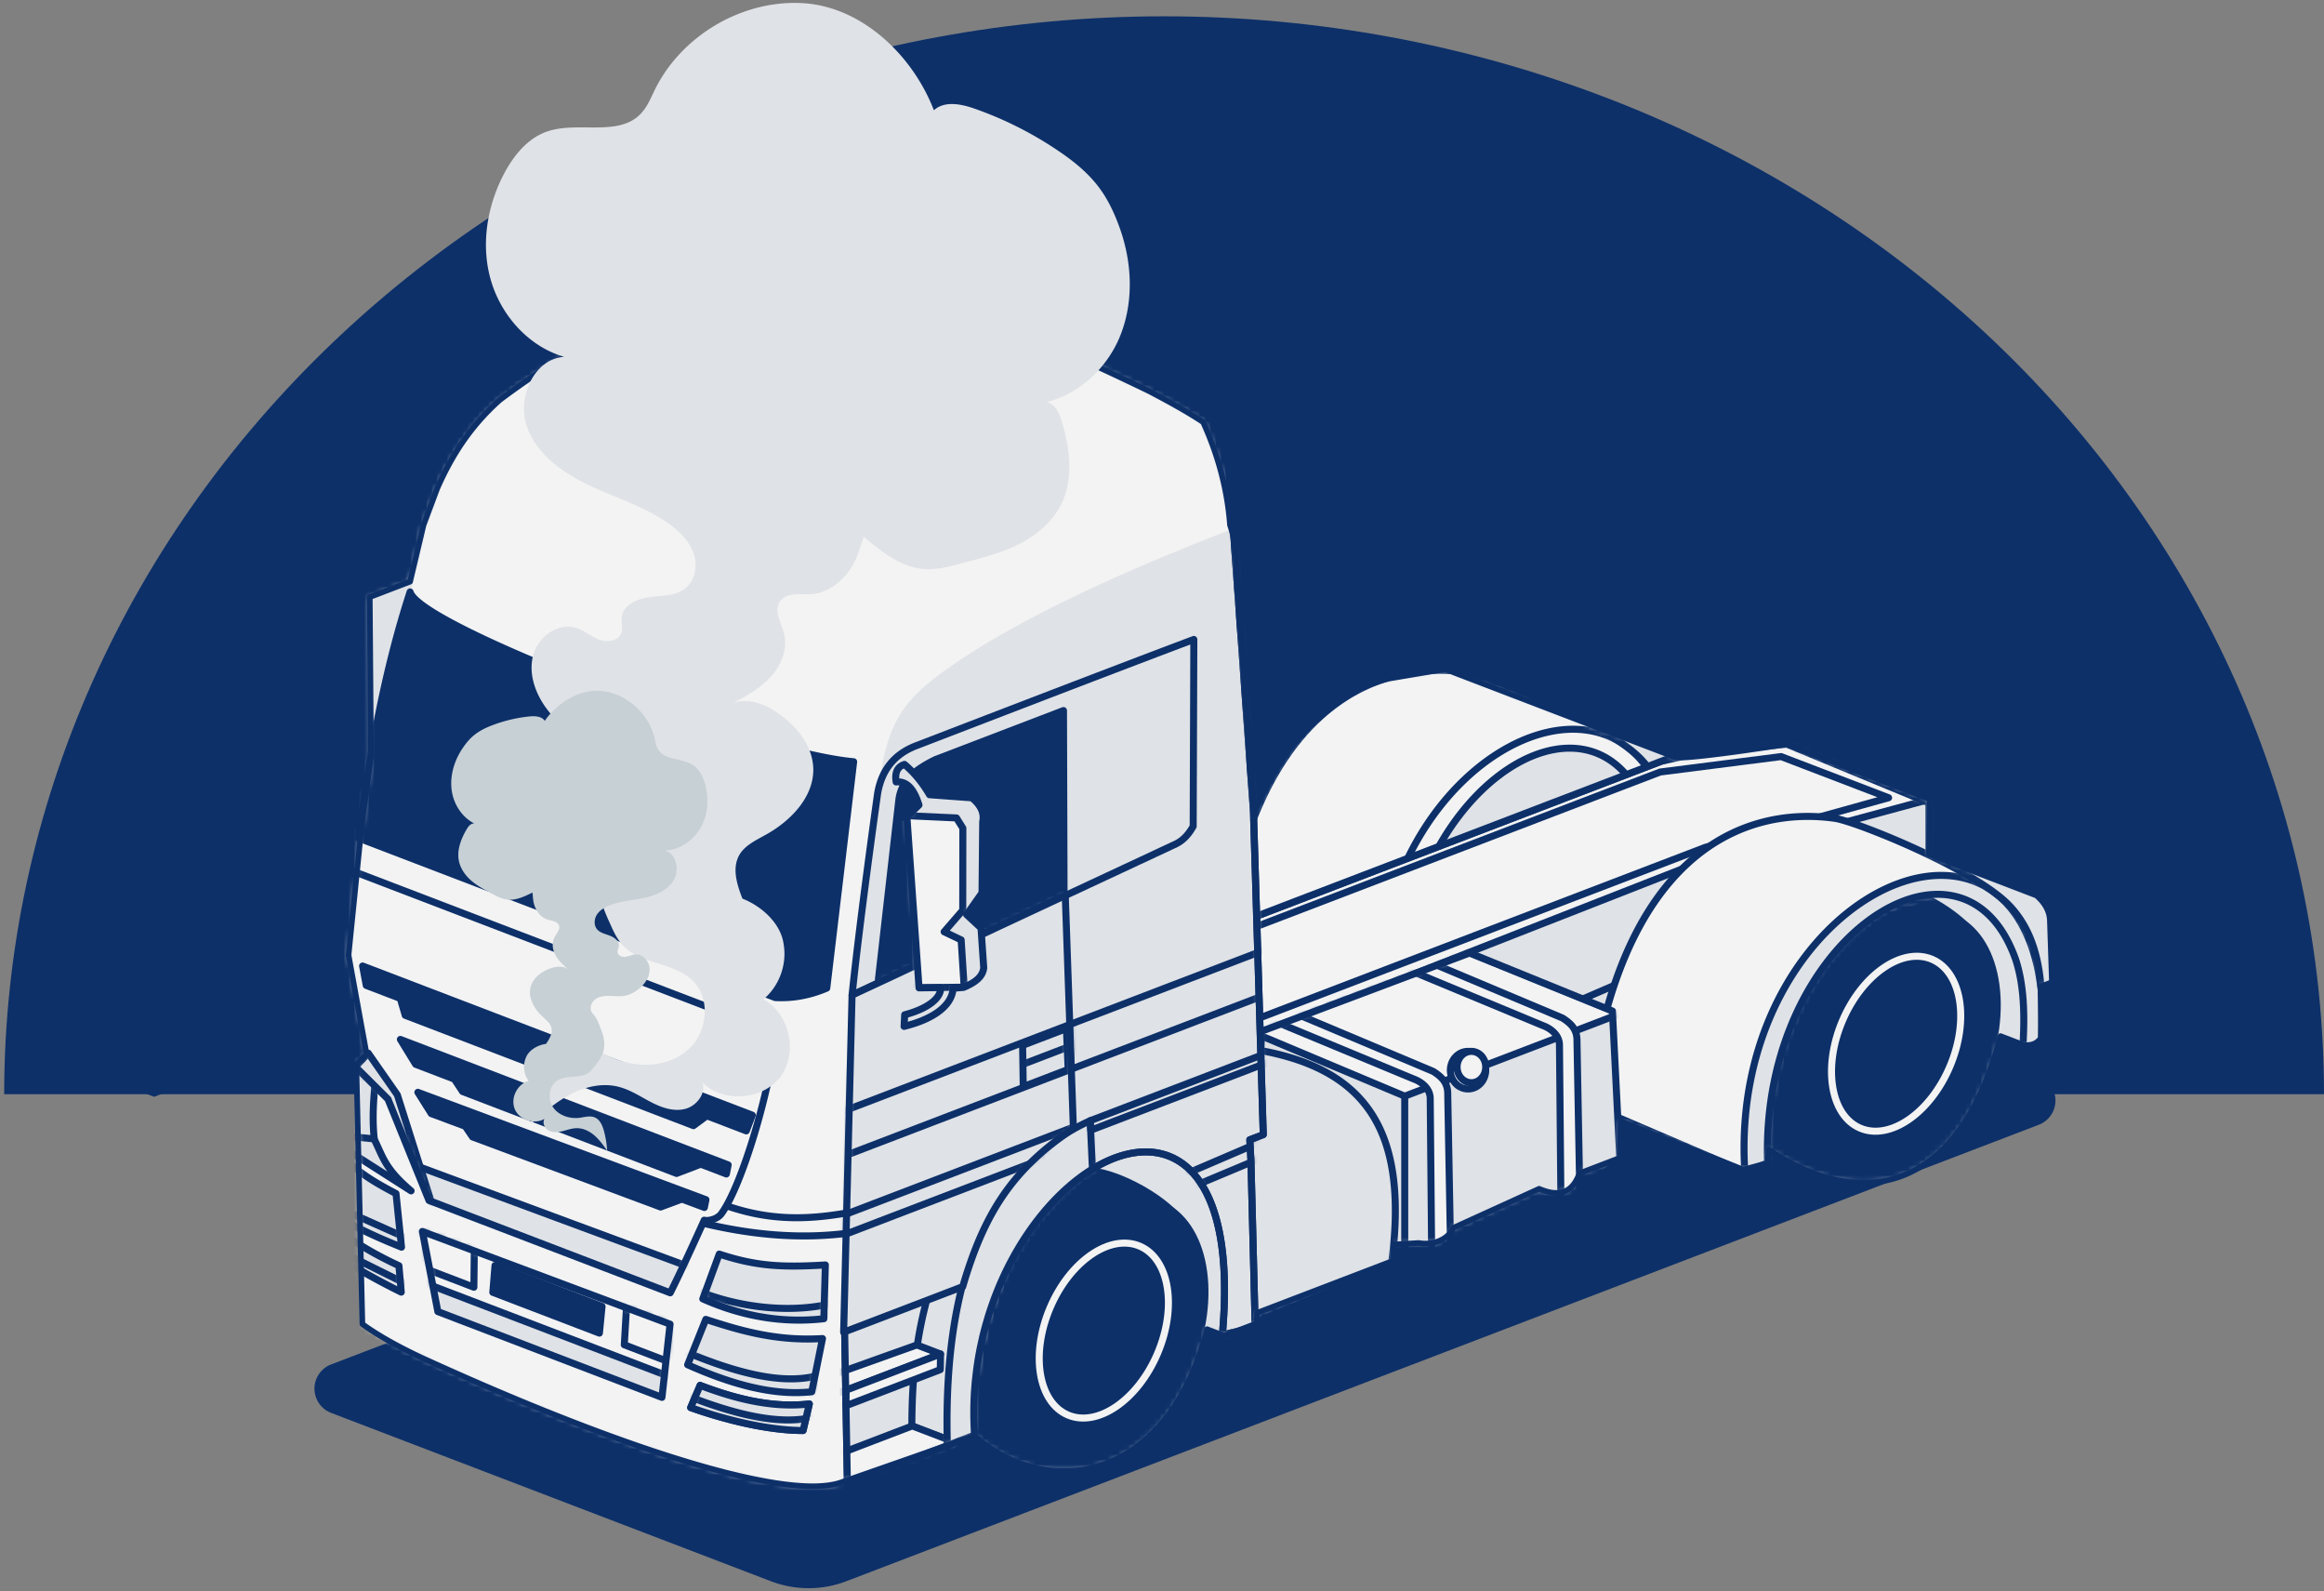 <svg xmlns="http://www.w3.org/2000/svg" xmlns:xlink="http://www.w3.org/1999/xlink" fill="none" viewBox="0 0 450 308"><rect x="0" y="0" width="450" height="308" fill="#808080" stroke="none"/><defs><path id="reuse-0" fill="#fff" fill-rule="evenodd" d="M97.627 49.848c49.584-13.312 94.554-6.61 137.937 6.972l7.147 100.34 1.897 62.476-2.602.996.217 4.067.825 32.186-6.364 1.549c5.87-64.271-51.456-30.984-47.967 19.491-40.512 36.35-87.262 16.193-135.335-15.936L37.767 66.779l59.86-16.93Z" clip-rule="evenodd"/><path id="reuse-1" fill="#fff" fill-rule="evenodd" d="m177.525 260.349 4.593 1.757-19.522 7.471-2.375-3.046 17.304-6.182Z" clip-rule="evenodd"/><path id="reuse-2" fill="#002766" d="M177.354 259.69a.682.682 0 0 1 .414.024l4.593 1.757a.68.68 0 0 1 0 1.27l-19.523 7.471a.68.68 0 0 1-.779-.217l-2.374-3.046a.68.68 0 0 1 .307-1.059l17.305-6.182.057-.018Zm-16.019 7.165 1.487 1.907 17.393-6.656-2.698-1.033-16.182 5.782Z"/><path id="reuse-3" fill="#fff" fill-rule="evenodd" d="m176.64 276.026 10.39 3.976-23.779 9.1-3.07-6.778 16.459-6.298Z" clip-rule="evenodd"/><path id="reuse-4" fill="#fff" fill-rule="evenodd" d="m182.118 262.106-.048 3.022-18.341 7.018.14-3.056 18.249-6.984Z" clip-rule="evenodd"/><path id="reuse-5" fill="#002766" d="M210.896 216.294a.682.682 0 0 1 .882.618l.494 10.741a.68.68 0 0 1-.296.594c-7.87 5.353-12.721 11.69-15.637 19.544-2.926 7.879-3.917 17.316-3.999 28.889a.679.679 0 0 1-.437.63l-8.221 3.146a.682.682 0 0 1-.923-.615c-.947-33.107 8.207-54.542 28.059-63.517l.078-.03Zm-.431 1.694c-18.289 8.788-27.095 29.027-26.37 60.853l6.889-2.636c.106-11.414 1.111-20.892 4.079-28.887 2.979-8.022 7.922-14.516 15.833-19.979l-.431-9.351ZM243.352 220.621a.681.681 0 0 1 .856.282l1.479 2.533a.68.68 0 0 1-.324.97l-15.824 6.631a.68.68 0 0 1-.862-.305l-1.316-2.443a.683.683 0 0 1 .33-.948l15.661-6.72Zm-14.441 7.677.671 1.246 14.539-6.093-.785-1.343-14.425 6.19Z"/><path id="reuse-6" fill="#002766" d="M246.235 202.769a.68.68 0 0 1 .831.293l.895 1.536a.68.68 0 0 1-.344.978l-36.162 13.838a.68.68 0 0 1-.922-.593l-.114-1.836a.682.682 0 0 1 .436-.677l35.38-13.539Zm-34.427 14.63.025.414 34.55-13.222-.202-.346-34.373 13.154ZM246.293 182.619a.68.68 0 0 1 .767.302l4.295 7.098a.68.68 0 0 1-.339.988l-43.38 16.6a.682.682 0 0 1-.923-.608l-.347-8.609a.68.68 0 0 1 .437-.662l39.432-15.09.058-.019Zm-38.548 16.204.289 7.175 41.735-15.971-3.579-5.916-38.445 14.712Z"/><path id="reuse-7" fill="#002766" d="M97.45 49.19c48.977-13.148 93.454-6.828 136.279 6.348l2.038.632.096.04a.68.68 0 0 1 .379.561l7.147 100.34.002.028 1.897 62.476a.68.68 0 0 1-.436.656l-2.14.819.19 3.572v.019l.826 32.187a.68.68 0 0 1-.519.678l-6.364 1.548a.68.68 0 0 1-.838-.722c1.463-16.02-1.04-25.746-5.344-30.657-2.135-2.437-4.727-3.707-7.564-3.991-2.851-.284-5.993.425-9.201 2.033-12.879 6.456-26.231 27.113-24.502 52.121a.678.678 0 0 1-.224.553c-20.431 18.332-42.471 22.421-65.419 17.872-22.9-4.539-46.699-17.675-70.748-33.748a.683.683 0 0 1-.3-.512L37.089 66.833a.68.68 0 0 1 .493-.708l59.86-16.931.009-.003Zm137.468 8.141c-43.175-13.466-87.868-20.047-137.115-6.826L38.488 67.28l15.545 194.324c23.929 15.972 47.447 28.897 69.983 33.364 22.481 4.456 43.989.499 64-17.332-1.619-25.318 11.887-46.386 25.272-53.095 3.373-1.691 6.775-2.487 9.945-2.171 3.185.318 6.094 1.756 8.453 4.448 4.592 5.241 7.047 15.159 5.756 30.73l4.911-1.195-.811-31.638v-.001l-.216-4.047a.68.68 0 0 1 .436-.671l2.151-.823-1.883-61.985-7.113-99.858Z"/><path id="reuse-8" fill="#fff" fill-rule="evenodd" d="M150.319 200.009c-1.237 11.233-6.63 29.422-10.624 34.917-.881 1.212-2.787 1.468-3.335 1.276 0 0-4.386 9.743-6.581 14.056l-46.71-17.875-7.94-19.613-11.009-10.96-4.836-36.638 91.035 34.837Z" clip-rule="evenodd"/><path id="reuse-9" fill="#002766" d="M134.97 267.855a.68.68 0 0 1 .837-.309c5.859 2.22 13.284 4.43 20.822 3.55a.682.682 0 0 1 .741.831l-1.204 5.14a.68.68 0 0 1-.662.525c-6.906-.004-15.333-2.11-21.99-4.475a.677.677 0 0 1-.399-.907l1.825-4.294.03-.061Zm-.319 4.219c6.295 2.179 13.962 4.047 20.315 4.152l.862-3.683c-7.269.613-14.316-1.426-19.89-3.497l-1.287 3.028Z"/></defs><g opacity=".9"><path fill="#002766" d="M450 211.816c0-27.401-5.809-54.534-17.096-79.85-11.287-25.315-27.831-48.318-48.686-67.693-20.856-19.376-45.615-34.746-72.864-45.232-27.249-10.486-56.455-15.883-85.949-15.883s-58.7 5.397-85.949 15.883c-27.249 10.486-52.008 25.856-72.864 45.232-20.855 19.375-37.399 42.378-48.686 67.693C6.62 157.282.81 184.415.81 211.816H450Z"/><path fill="#002766" fill-rule="evenodd" d="m217.236 124.671-83.283 31.871 20.821 7.968 83.282-31.871-20.82-7.968ZM92.312 172.477 9.029 204.348l20.82 7.968 83.283-31.871-20.82-7.968ZM64.197 264.323a4.806 4.806 0 0 0 0 8.976l85.139 32.582a20.249 20.249 0 0 0 14.473 0l230.885-88.356a4.806 4.806 0 0 0 0-8.976l-90.659-34.693a4.808 4.808 0 0 0-3.435 0L64.197 264.323Z" clip-rule="evenodd"/><path fill="#002766" fill-rule="evenodd" d="m64.12 264.12 236.403-90.467a5.015 5.015 0 0 1 3.59 0l90.659 34.693a5.023 5.023 0 0 1 0 9.382l-230.885 88.356a20.456 20.456 0 0 1-14.628 0l-85.14-32.581a5.024 5.024 0 0 1 0-9.383Zm.155.407a4.586 4.586 0 0 0 0 8.569l85.139 32.582a20.03 20.03 0 0 0 14.318 0l230.884-88.356a4.587 4.587 0 0 0 0-8.57l-90.659-34.693a4.587 4.587 0 0 0-3.279 0L64.275 264.527Z" clip-rule="evenodd"/><path fill="#E9ECF1" fill-rule="evenodd" d="m188.717 277.925-25.572 8.93c-10.955 4.141-45.225-7.473-81.134-23.87-4.582-2.125-8.615-4.335-11.839-6.667l-1.174-50.103 2.003-2.079-3.511-19.255 2.517-24.867 1.833-13.596-.24-30.836 7.809-2.988 2.602-10.956 2.603-6.972c2.67-6.097 6.238-11.97 12.18-17.25a154.753 154.753 0 0 1 21.653-13.624l31.232-11.952c3.439-.933 6.91-.904 10.41 0 20.954 4.995 41.733 13.881 62.462 23.903 3.846 2.014 7.456 4.015 10.41 5.976 2.838 6.246 4.679 12.848 5.205 19.919 1.646 4.725.847 9.377 1.62 14.563l2.889 41.478c2.812-5.927 5.861-12.102 10.745-16.803 4.861-4.709 9.724-8.109 15.548-9.523l10.84-1.828 44.244 16.932c.507 1.005 21.852-2.387 21.852-2.387l27.731 10.612-.134 10.698 20.821 7.968c1.742 1.526 2.581 3.19 2.602 4.98l.391 11.802-2.194.839.086 9.927c-.927 1.351-2.15 1.536-3.488 1.335l-4.353-1.666c-8.116 30.778-27.212 33.86-44.902 21.94l-.194 2.633-4.721 1.27-23.72-9.368-.187 7.102-7.808 2.988c-1.532 4.173-4.377 4.449-7.808 2.988l-16.644 7.574c-.949 2.216-3.877 3.427-6.652 2.921l-4.905.297.019 3.107-26.436 10.117-.182 2.076-6.178 2.364-3.331-1.276c-7.669 29.959-31.05 33.029-45 20.627Z" clip-rule="evenodd"/><mask id="a" width="331" height="237" x="67" y="51" maskUnits="userSpaceOnUse" style="mask-type:luminance"><path fill="#fff" d="m188.717 277.925-25.572 8.93c-10.955 4.141-45.225-7.473-81.134-23.87-4.582-2.125-8.615-4.335-11.839-6.667l-1.174-50.103 2.003-2.079-3.511-19.255 2.517-24.867 1.833-13.596-.24-30.836 7.809-2.988 2.602-10.956 2.603-6.972c2.67-6.097 6.238-11.97 12.18-17.25a154.753 154.753 0 0 1 21.653-13.624l31.232-11.952c3.439-.933 6.91-.904 10.41 0 20.954 4.995 41.733 13.881 62.462 23.903 3.846 2.014 7.456 4.015 10.41 5.976 2.838 6.246 4.679 12.848 5.205 19.919 1.646 4.725.847 9.377 1.62 14.563l2.889 41.478c2.812-5.927 5.861-12.102 10.745-16.803 4.861-4.709 9.724-8.109 15.548-9.523l10.84-1.828 44.244 16.932c.507 1.005 21.852-2.387 21.852-2.387l27.731 10.612-.134 10.698 20.821 7.968c1.742 1.526 2.581 3.19 2.602 4.98l.391 11.802-2.194.839.086 9.927c-.927 1.351-2.15 1.536-3.488 1.335l-4.353-1.666c-8.116 30.778-27.212 33.86-44.902 21.94l-.194 2.633-4.721 1.27-23.72-9.368-.187 7.102-7.808 2.988c-1.532 4.173-4.377 4.449-7.808 2.988l-16.644 7.574c-.949 2.216-3.877 3.427-6.652 2.921l-4.905.297.019 3.107-26.436 10.117-.182 2.076-6.178 2.364-3.331-1.276c-7.669 29.959-31.05 33.029-45 20.627Z"/></mask><g mask="url(#a)"><path fill="#002766" fill-rule="evenodd" d="M336.677 217.816c-4.876-6.18-5.4-17.622-.652-28.785 5.255-12.354 15.958-19.744 24.387-18.958 3.416.005 7.054.479 11.479 2.502 4.087 1.867 7.494 4.253 9.756 6.638 5.94 5.761 6.93 18.086 1.825 30.088-5.446 12.803-15.967 20.865-24.576 19.387-2.736-.148-5.876-.761-9.102-1.86-6.527-2.225-11.558-5.815-13.117-9.012Z" clip-rule="evenodd"/><path fill="#002766" fill-rule="evenodd" d="M378.346 176.963c9.225 3.924 11.844 18.56 5.844 32.664-5.999 14.104-18.359 22.369-27.583 18.445-9.225-3.924-11.843-18.56-5.844-32.664 5.999-14.104 18.359-22.368 27.583-18.445Z" clip-rule="evenodd"/><mask id="b" width="26" height="34" x="354" y="185" maskUnits="userSpaceOnUse" style="mask-type:luminance"><path fill="#fff" d="M374.1 185.7c5.742 2.442 7.288 11.748 3.451 20.768-3.837 9.02-11.613 14.36-17.354 11.918-5.742-2.442-7.288-11.748-3.451-20.768 3.836-9.02 11.613-14.361 17.354-11.918Z"/></mask><g mask="url(#b)"><path fill="#002766" fill-rule="evenodd" d="M366.16 185.871c5.813 2.472 8.063 10.285 5.022 17.435-3.042 7.151-10.231 10.948-16.044 8.475-5.813-2.472-8.064-10.285-5.023-17.435 3.042-7.151 10.231-10.948 16.045-8.475Z" clip-rule="evenodd"/></g><path fill="#fff" d="M364.324 186.8c3.255-2.235 6.884-3.069 10.043-1.726 3.159 1.344 5.074 4.537 5.722 8.432.649 3.905.05 8.618-1.911 13.228-1.962 4.611-4.941 8.311-8.205 10.552-3.255 2.236-6.883 3.07-10.042 1.726-3.159-1.344-5.075-4.536-5.722-8.431-.649-3.905-.05-8.618 1.911-13.229 1.962-4.611 4.941-8.311 8.204-10.552Zm9.51-.474c-2.582-1.098-5.712-.483-8.74 1.596-3.019 2.073-5.846 5.553-7.722 9.963-1.875 4.409-2.422 8.86-1.821 12.473.602 3.623 2.33 6.305 4.912 7.403 2.582 1.098 5.713.483 8.741-1.596 3.019-2.073 5.846-5.554 7.722-9.963 1.875-4.409 2.422-8.86 1.821-12.473-.602-3.623-2.331-6.304-4.913-7.403Z"/><path fill="#fff" fill-rule="evenodd" d="m266.581 198.536-30.276-12.974c5.737-47.514 29.029-58.055 47.704-55.445 3.994.558 27.168 9.855 33.835 16.931 6.002 6.372 6.593 15.312 6.167 25.527-.117 2.842-1.473 2.922-3.565 1.364.34-5.853.21-11.497-1.417-16.477-10.306-29.348-49.63-3.993-48.032 39.384l-4.416 1.69Z" clip-rule="evenodd"/><mask id="c" width="89" height="70" x="236" y="129" maskUnits="userSpaceOnUse" style="mask-type:luminance"><path fill="#fff" d="m266.58 198.536-30.275-12.973c5.737-47.515 29.029-58.056 47.704-55.446 3.994.558 27.167 9.855 33.834 16.931 6.003 6.372 6.594 15.312 6.168 25.527-.117 2.842-1.473 2.922-3.565 1.365.34-5.854.21-11.498-1.417-16.478-10.306-29.348-49.63-3.993-48.032 39.385l-4.417 1.689Z"/></mask><g mask="url(#c)"><path fill="#002766" d="M294.449 142.74c7.703-3.331 15.601-3.125 21.474 1.657 5.853 4.766 9.502 13.925 9.087 28.075a.684.684 0 0 1-.083.307l-11.728 21.404a.678.678 0 0 1-.528.35l-46.022 4.68a.678.678 0 0 1-.748-.633c-1.821-28.324 13.156-49.185 28.548-55.84Zm20.615 2.712c-5.365-4.369-12.685-4.659-20.076-1.463-14.673 6.344-29.269 26.335-27.771 53.799l44.961-4.572 11.476-20.946c.376-13.852-3.225-22.45-8.59-26.818Z"/></g><path fill="#002766" d="M254.842 138.545c9.048-8.41 19.756-10.43 29.262-9.102 1.084.152 3.351.867 6.177 1.923a150.053 150.053 0 0 1 9.927 4.154c3.577 1.646 7.246 3.5 10.444 5.39 3.187 1.884 5.952 3.831 7.686 5.672 6.023 6.392 6.738 15.241 6.389 25.067l-.036.954c-.031.752-.145 1.391-.374 1.888-.238.515-.617.91-1.157 1.069-.511.15-1.046.051-1.541-.145-.501-.197-1.032-.522-1.58-.93a.683.683 0 0 1-.272-.585c.339-5.831.201-11.371-1.385-16.227-2.52-7.164-6.752-10.862-11.57-11.873-4.858-1.019-10.495.653-15.858 4.628-10.72 7.945-20.069 24.904-19.278 46.394a.68.68 0 0 1-.436.66l-4.417 1.69a.684.684 0 0 1-.511-.01l-30.275-12.975a.679.679 0 0 1-.407-.706c2.879-23.849 10.178-38.54 19.212-46.936Zm29.073-7.755c-9.169-1.281-19.446.664-28.147 8.751-8.653 8.042-15.827 22.234-18.725 45.598l29.551 12.664 3.708-1.42c-.648-21.658 8.806-38.868 19.842-47.047 5.556-4.117 11.583-5.992 16.947-4.867 5.316 1.115 9.803 5.138 12.455 12.418l.125.349.005.015c1.631 4.995 1.783 10.607 1.468 16.352.374.257.698.438.975.547.351.139.554.135.658.104.076-.022.189-.082.304-.332.124-.269.223-.707.251-1.375l.036-.954c.346-9.808-.412-18.126-6.02-24.078-1.599-1.698-4.23-3.567-7.388-5.434-3.147-1.86-6.771-3.692-10.321-5.325a148.722 148.722 0 0 0-9.834-4.116c-2.85-1.065-4.978-1.722-5.89-1.85Z"/><path fill="#fff" fill-rule="evenodd" d="M373.501 173.348V155.42l-27.54-11.372-21.352 2.195-81.238 31.089-10.41 47.806 80.68-34.859 59.86-16.931Z" clip-rule="evenodd"/><mask id="d" width="142" height="82" x="232" y="144" maskUnits="userSpaceOnUse" style="mask-type:luminance"><path fill="#fff" d="M373.501 173.348V155.42l-27.54-11.372-21.351 2.195-81.239 31.089-10.41 47.806 80.681-34.859 59.859-16.931Z"/></mask><g mask="url(#d)"><path fill="#E9ECF1" fill-rule="evenodd" d="m378.04 135.322 16.6 85.954-165.726 56.821 11.996-77.804c47.036-19.658 91.633-37.011 135.976-48.14l1.154-16.831Z" clip-rule="evenodd"/><path fill="#fff" fill-rule="evenodd" d="m347.475 141.476 31.875 11.706-49.527 13.41-87.472 34.252-1.582-2.598 89.468-34.237 20.567-5.446 14.889-4.139-20.821-7.968-23.423 2.988-82.102 31.419-2.602-.996 84.865-32.476 25.865-5.915Z" clip-rule="evenodd"/><path fill="#002766" d="M347.421 140.799a.678.678 0 0 1 .289.039l31.874 11.706a.68.68 0 0 1-.057 1.295l-49.487 13.399-87.441 34.24a.678.678 0 0 1-.828-.279l-1.583-2.598a.678.678 0 0 1 .338-.989l89.468-34.238.069-.022 20.561-5.445 12.899-3.585-18.734-7.17-23.173 2.957-82.026 31.39a.69.69 0 0 1-.486 0l-2.602-.996a.68.68 0 0 1 0-1.271l84.865-32.476c.03-.011.06-.02.091-.028l25.866-5.914.097-.015Zm-25.615 7.245-83.158 31.823.699.268 81.859-31.325.077-.025c.026-.006.053-.011.08-.015l23.424-2.988.083-.005c.084 0 .167.014.245.044l20.822 7.969a.68.68 0 0 1-.061 1.29l-14.889 4.139a.019.019 0 0 0-.008.002l-20.533 5.436-88.671 33.933.86 1.413 86.94-34.043a.824.824 0 0 1 .07-.024l47.464-12.852-29.679-10.899-25.624 5.859Z"/></g><path fill="#002766" d="M345.976 143.368a.668.668 0 0 1 .245.052l27.54 11.372a.68.68 0 0 1 .42.628v17.928a.68.68 0 0 1-.495.654l-59.816 16.92-80.639 34.84a.678.678 0 0 1-.934-.768l10.41-47.807.023-.082a.676.676 0 0 1 .399-.408l81.237-31.089a.7.7 0 0 1 .174-.041l21.352-2.195.084-.004Zm-21.208 3.542-80.811 30.925-10.05 46.153 79.465-34.333a.611.611 0 0 1 .085-.03l59.364-16.792v-16.958l-26.961-11.133-21.092 2.168Z"/><path fill="#fff" fill-rule="evenodd" d="m337.854 226.828-30.276-12.974c5.737-47.514 29.029-58.055 47.705-55.446 3.994.559 27.167 9.856 33.834 16.932 6.003 6.372 6.593 15.312 6.167 25.527-.117 2.842-1.473 2.922-3.565 1.364.341-5.853.21-11.497-1.417-16.477-10.306-29.348-49.629-3.993-48.032 39.384l-4.416 1.69Z" clip-rule="evenodd"/><mask id="e" width="89" height="69" x="307" y="158" maskUnits="userSpaceOnUse" style="mask-type:luminance"><path fill="#fff" d="m337.854 226.828-30.275-12.974c5.736-47.514 29.029-58.055 47.704-55.446 3.994.559 27.167 9.856 33.834 16.932 6.003 6.372 6.594 15.312 6.168 25.527-.117 2.842-1.474 2.922-3.566 1.364.341-5.853.21-11.497-1.416-16.478-10.307-29.347-49.63-3.992-48.033 39.385l-4.416 1.69Z"/></mask><g mask="url(#e)"><path fill="#E9ECF1" fill-rule="evenodd" d="M337.854 226.828c-3.611-56.15 59.397-82.28 57.75-26.083l-11.728 21.403-46.022 4.68Z" clip-rule="evenodd"/><path fill="#002766" d="M365.722 171.032c7.704-3.331 15.602-3.126 21.475 1.656 5.853 4.767 9.501 13.926 9.087 28.076a.676.676 0 0 1-.084.307l-11.727 21.404a.683.683 0 0 1-.528.35l-46.022 4.68a.68.68 0 0 1-.748-.633c-1.822-28.325 13.156-49.185 28.547-55.84Zm20.616 2.711c-5.365-4.369-12.685-4.658-20.076-1.463-14.673 6.345-29.27 26.336-27.771 53.799l44.96-4.571 11.477-20.946c.376-13.853-3.226-22.451-8.59-26.819Z"/></g><path fill="#002766" d="M326.115 166.836c9.049-8.409 19.756-10.43 29.262-9.102 1.085.152 3.351.867 6.177 1.923a150.885 150.885 0 0 1 9.928 4.155c3.576 1.645 7.245 3.499 10.443 5.39 3.187 1.884 5.952 3.831 7.686 5.671 6.023 6.393 6.738 15.241 6.389 25.068l-.036.954c-.031.752-.145 1.39-.374 1.887-.238.516-.616.911-1.156 1.069-.511.15-1.047.051-1.542-.144-.5-.198-1.032-.523-1.579-.93a.68.68 0 0 1-.273-.585c.339-5.831.202-11.372-1.385-16.228-2.52-7.163-6.752-10.862-11.57-11.872-4.858-1.02-10.494.653-15.858 4.628-10.72 7.945-20.069 24.904-19.278 46.393a.678.678 0 0 1-.436.66l-4.416 1.69a.68.68 0 0 1-.511-.01l-30.276-12.974a.681.681 0 0 1-.407-.707c2.879-23.849 10.178-38.539 19.212-46.936Zm29.073-7.754c-9.169-1.281-19.446.664-28.146 8.751-8.653 8.042-15.827 22.233-18.726 45.597l29.552 12.664 3.707-1.419c-.648-21.659 8.806-38.869 19.842-47.047 5.556-4.118 11.583-5.992 16.947-4.867 5.316 1.115 9.804 5.138 12.455 12.418l.125.349.005.014c1.631 4.996 1.783 10.608 1.468 16.352.374.257.699.439.975.548.352.139.554.134.659.104.075-.022.188-.082.303-.333.124-.268.223-.706.251-1.375l.036-.953c.346-9.809-.412-18.126-6.019-24.079-1.6-1.697-4.231-3.566-7.389-5.433-3.146-1.86-6.771-3.693-10.32-5.326a150.046 150.046 0 0 0-9.835-4.116c-2.85-1.065-4.977-1.722-5.89-1.849Z"/><path fill="#E9ECF1" fill-rule="evenodd" d="m284.575 184.472 27.639 11.237 1.428 28.433c-10.076 11.688-25.863 16.111-42.344 19.651l-30.784-42.754 44.061-16.567Z" clip-rule="evenodd"/><mask id="f" width="74" height="60" x="240" y="184" maskUnits="userSpaceOnUse" style="mask-type:luminance"><path fill="#fff" d="m284.575 184.471 27.639 11.237 1.428 28.434c-10.076 11.688-25.863 16.11-42.344 19.65l-30.784-42.754 44.061-16.567Z"/></mask><g mask="url(#f)"><path fill="#E9ECF1" fill-rule="evenodd" d="M272 242.07v-31.872l-27.712-10.604-1.97 51.933L272 242.07Z" clip-rule="evenodd"/><path fill="#002766" d="M243.914 199.026a.679.679 0 0 1 .617-.067l27.712 10.604a.681.681 0 0 1 .437.635v31.872a.68.68 0 0 1-.474.647l-29.681 9.458a.68.68 0 0 1-.886-.674l1.97-51.933.008-.081a.68.68 0 0 1 .297-.461Zm-.879 51.559 28.285-9.013v-30.906l-26.388-10.098-1.897 50.017Z"/><path fill="#fff" fill-rule="evenodd" d="m284.19 184.324 29.452 11.931L272 212.191l-29.27-12.296 41.46-15.571Z" clip-rule="evenodd"/><path fill="#002766" d="M284.012 183.668a.68.68 0 0 1 .434.026l29.451 11.931a.68.68 0 0 1-.013 1.265l-41.641 15.936a.684.684 0 0 1-.507-.008l-29.269-12.296a.682.682 0 0 1 .024-1.264l41.46-15.571.061-.019ZM244.57 199.93l27.442 11.528 39.774-15.221-27.605-11.184-39.611 14.877Z"/><path fill="#fff" d="M284.26 210.801c1.892 0 3.426-1.631 3.426-3.643 0-2.012-1.534-3.643-3.426-3.643-1.892 0-3.425 1.631-3.425 3.643 0 2.012 1.533 3.643 3.425 3.643Z"/><path fill="#002766" d="M287.005 207.158c0-1.676-1.268-2.963-2.745-2.963-1.478 0-2.746 1.287-2.746 2.963.001 1.677 1.269 2.963 2.746 2.963s2.745-1.286 2.745-2.963Zm1.36 0c0 2.348-1.799 4.323-4.105 4.323-2.306 0-4.106-1.975-4.106-4.323 0-2.347 1.8-4.323 4.106-4.323s4.105 1.976 4.105 4.323Z"/><path fill="#fff" d="M284.908 209.593c1.534 0 2.777-1.361 2.777-3.039 0-1.679-1.243-3.04-2.777-3.04-1.533 0-2.777 1.361-2.777 3.04 0 1.678 1.244 3.039 2.777 3.039Z"/><path fill="#002766" d="M287.005 206.554c0-1.362-.995-2.359-2.097-2.36-1.101 0-2.097.998-2.097 2.36 0 1.361.996 2.359 2.097 2.359 1.102-.001 2.097-.998 2.097-2.359Zm1.36 0c0 1.994-1.491 3.719-3.457 3.719-1.965 0-3.457-1.724-3.457-3.719 0-1.995 1.492-3.72 3.457-3.72 1.966 0 3.457 1.725 3.457 3.72Z"/><path fill="#fff" fill-rule="evenodd" d="m274.186 185.139-3.603 1.699 28.155 11.681c1.413.511 3.155 1.734 3.224 3.686l.287 30.825 3.695.578-.59-32.097c.038-2.15-1.032-3.318-2.811-4.448l-28.357-11.924Z" clip-rule="evenodd"/><path fill="#002766" d="M273.962 184.497a.682.682 0 0 1 .487.015l28.357 11.924.052.024a.79.79 0 0 1 .049.029c.919.584 1.721 1.217 2.282 2.029.57.825.862 1.789.845 2.981l.59 32.097a.68.68 0 0 1-.785.684l-3.695-.578a.68.68 0 0 1-.575-.666l-.287-30.814c-.058-1.516-1.44-2.58-2.776-3.063l-.03-.012-28.154-11.681a.68.68 0 0 1-.029-1.244l3.602-1.698.067-.027Zm-1.7 2.301 26.723 11.088c1.488.542 3.572 1.919 3.656 4.294a.121.121 0 0 1 .001.019l.281 30.248 2.326.364-.575-31.287v-.025c.016-.947-.208-1.634-.604-2.208-.402-.581-1.011-1.089-1.848-1.625l-28.021-11.782-1.939.914Z"/><path fill="#fff" fill-rule="evenodd" d="m249.158 195.477-3.603 1.698 28.155 11.682c1.413.511 3.155 1.734 3.225 3.685l.286 30.826 3.696.578-.591-32.097c.038-2.151-1.032-3.318-2.811-4.449l-28.357-11.923Z" clip-rule="evenodd"/><path fill="#002766" d="M248.935 194.835a.682.682 0 0 1 .487.015l28.357 11.923.052.025.049.028c.919.584 1.721 1.217 2.282 2.03.57.824.861 1.789.845 2.98l.59 32.097a.68.68 0 0 1-.785.685l-3.696-.578a.681.681 0 0 1-.574-.666l-.287-30.815c-.058-1.515-1.44-2.58-2.776-3.063l-.03-.011-28.154-11.682a.68.68 0 0 1-.03-1.243l3.603-1.698.067-.027Zm-1.701 2.3 26.724 11.088c1.488.543 3.572 1.92 3.656 4.295l.001.018.281 30.249 2.326.363-.575-31.287a.096.096 0 0 1 0-.024c.016-.948-.208-1.635-.604-2.208-.402-.582-1.011-1.089-1.848-1.626l-28.021-11.782-1.94.914Z"/></g><path fill="#002766" d="M284.335 183.835a.685.685 0 0 1 .496.006l27.64 11.238.088.043a.684.684 0 0 1 .335.553l1.427 28.433a.678.678 0 0 1-.164.478c-10.242 11.882-26.252 16.335-42.716 19.872a.681.681 0 0 1-.695-.268l-30.784-42.754a.68.68 0 0 1 .313-1.034l44.06-16.567Zm-42.75 17.527 30.005 41.671c16.238-3.507 31.529-7.89 41.358-19.133l-1.391-27.725-26.992-10.973-42.98 16.16Z"/><path fill="#E9ECF1" fill-rule="evenodd" d="M243.372 203.227c22.22 3.791 29.383 16.865 26.026 41.831l-29.962 12.437c3.651-24.739-5.272-39.646-27.295-44.308l31.231-9.96Z" clip-rule="evenodd"/><path fill="#002766" d="M243.486 202.556c11.223 1.915 18.785 6.201 23.072 13.294 4.268 7.061 5.199 16.76 3.513 29.298a.677.677 0 0 1-.413.537l-29.962 12.438a.682.682 0 0 1-.933-.728c1.812-12.282.486-22.013-3.927-29.229-4.404-7.2-11.953-12.01-22.836-14.314a.68.68 0 0 1-.066-1.314l31.231-9.959.079-.02a.656.656 0 0 1 .242-.003Zm-28.792 10.53c9.878 2.541 16.995 7.328 21.302 14.371 4.493 7.346 5.863 17.039 4.278 28.953l28.499-11.83c1.599-12.234.608-21.431-3.379-28.027-3.991-6.601-11.07-10.739-21.976-12.628l-28.724 9.161Z"/><path fill="#002766" fill-rule="evenodd" d="M183.265 273.341c-4.876-6.18-5.401-17.623-.653-28.786 5.255-12.353 15.959-19.743 24.387-18.958 3.417.006 7.054.48 11.479 2.502 4.087 1.868 7.495 4.253 9.757 6.639 5.94 5.76 6.93 18.086 1.824 30.088-5.445 12.802-16 21.056-24.61 19.579-2.736-.148-5.876-.761-9.101-1.861-6.528-2.225-11.524-6.006-13.083-9.203Z" clip-rule="evenodd"/><path fill="#002766" fill-rule="evenodd" d="M224.934 232.488c9.224 3.924 11.843 18.56 5.843 32.664-5.998 14.104-18.359 22.369-27.583 18.445-9.225-3.924-11.843-18.56-5.844-32.664 5.999-14.104 18.359-22.369 27.584-18.445Z" clip-rule="evenodd"/><mask id="g" width="26" height="35" x="201" y="240" maskUnits="userSpaceOnUse" style="mask-type:luminance"><path fill="#fff" d="M220.688 241.225c5.741 2.442 7.287 11.748 3.45 20.767-3.836 9.021-11.613 14.361-17.354 11.919s-7.288-11.748-3.451-20.768c3.837-9.02 11.613-14.361 17.355-11.918Z"/></mask><g mask="url(#g)"><path fill="#002766" fill-rule="evenodd" d="M212.747 241.395c5.814 2.473 8.064 10.286 5.023 17.436-3.042 7.15-10.231 10.948-16.044 8.475-5.813-2.473-8.064-10.285-5.022-17.436 3.041-7.15 10.23-10.947 16.043-8.475Z" clip-rule="evenodd"/></g><path fill="#fff" d="M210.912 242.324c3.255-2.235 6.883-3.069 10.042-1.725h.001c3.158 1.344 5.074 4.536 5.721 8.431.649 3.905.05 8.618-1.911 13.229-1.962 4.61-4.941 8.311-8.204 10.552-3.256 2.235-6.884 3.069-10.043 1.725-3.159-1.343-5.074-4.535-5.722-8.431-.649-3.905-.05-8.618 1.911-13.228 1.962-4.611 4.941-8.311 8.205-10.553Zm9.51-.473c-2.583-1.099-5.713-.484-8.741 1.595-3.019 2.074-5.846 5.554-7.722 9.963-1.875 4.409-2.422 8.86-1.821 12.473.602 3.623 2.33 6.305 4.912 7.403 2.583 1.099 5.713.484 8.741-1.596 3.019-2.073 5.846-5.554 7.722-9.963 1.875-4.409 2.422-8.859 1.821-12.473-.602-3.623-2.33-6.304-4.912-7.402Z"/><use xlink:href="#reuse-0" fill-rule="evenodd" clip-rule="evenodd"/><mask id="h" width="208" height="256" x="37" y="42" maskUnits="userSpaceOnUse" style="mask-type:luminance"><use xlink:href="#reuse-0"/></mask><g mask="url(#h)"><mask id="i" width="24" height="40" x="163" y="248" maskUnits="userSpaceOnUse" style="mask-type:luminance"><path fill="#fff" d="m163.538 257.003.547 30.225 19.354-7.407 3.447-30.941-23.348 8.123Z"/></mask><g mask="url(#i)"><path fill="#002766" d="M189.517 243.695a.679.679 0 0 1 .84.515l3.84 17.923a.68.68 0 0 1-.058.45l-8.594 16.971a.679.679 0 0 1-.849.328l-8.373-3.204a.679.679 0 0 1-.437-.636c.014-9.742.939-19.742 4.528-29.626l.033-.076a.678.678 0 0 1 .431-.35l8.639-2.295Zm-7.943 3.517c-3.36 9.414-4.283 18.963-4.326 28.363l7.36 2.817 8.208-16.21-3.64-16.989-7.602 2.019Z"/><use xlink:href="#reuse-1" fill-rule="evenodd" clip-rule="evenodd"/><use xlink:href="#reuse-2"/><use xlink:href="#reuse-3" fill-rule="evenodd" clip-rule="evenodd"/><path fill="#002766" d="M176.455 275.371a.686.686 0 0 1 .427.02l10.391 3.976a.68.68 0 0 1 0 1.27l-23.78 9.1a.68.68 0 0 1-.863-.354l-3.068-6.778a.678.678 0 0 1 .376-.916l16.458-6.298.059-.02Zm-15.357 7.33 2.507 5.537 21.522-8.236-8.488-3.249-15.541 5.948Z"/><use xlink:href="#reuse-4" fill-rule="evenodd" clip-rule="evenodd"/><path fill="#002766" d="M181.874 261.471a.68.68 0 0 1 .923.645l-.047 3.023a.682.682 0 0 1-.437.624l-18.341 7.018a.68.68 0 0 1-.922-.666l.139-3.056.012-.1a.68.68 0 0 1 .425-.504l18.248-6.984Zm-17.347 8.095-.071 1.573 16.94-6.482.025-1.557-16.894 6.466Z"/></g><path fill="#002766" d="M186.663 248.238a.68.68 0 0 1 .899.718l-3.447 30.94a.68.68 0 0 1-.433.56l-19.354 7.407a.682.682 0 0 1-.923-.623l-.547-30.225a.68.68 0 0 1 .456-.655l23.349-8.122Zm-22.437 9.245.521 28.762 18.062-6.912 3.282-29.457-21.865 7.607Z"/><path fill="#E9ECF1" fill-rule="evenodd" d="m80.021 112.155-22.872 8.753 10.796 26.043 5.205-3.984 6.871-30.812Z" clip-rule="evenodd"/><path fill="#fff" fill-rule="evenodd" d="m211.098 216.943.495 10.741c-15.965 10.861-19.769 25.797-19.933 48.991l-8.221 3.146c-.944-33.008 8.185-54.074 27.659-62.878Z" clip-rule="evenodd"/><use xlink:href="#reuse-5"/><use xlink:href="#reuse-6"/><path fill="#E9ECF1" fill-rule="evenodd" d="M170.788 148.22c1.678-8.756 4.519-12.89 11.845-18.198 21.024-15.233 59.654-29.787 97.3-42.334l-3.905 183.81-110.076 51.986c-2.468-56.988-6.658-115.315 4.836-175.264Z" clip-rule="evenodd"/></g><use xlink:href="#reuse-7"/><mask id="j" width="68" height="70" x="164" y="123" maskUnits="userSpaceOnUse" style="mask-type:luminance"><path fill="#fff" d="m231.165 123.781-.127 36.17c-.869 1.562-1.958 2.743-3.343 3.414l-62.708 29.27c1.565-15.09 4.95-39.067 4.95-39.067.753-4.314 3.047-7.62 7.775-9.331 0 0 38.917-15.008 53.453-20.456Z"/></mask><g fill="#002766" mask="url(#j)"><path fill-rule="evenodd" d="m205.924 137.549.116 36.162-36.078 17.019 4.07-35.764c.421-3.825 3.124-5.966 7.096-7.928l24.796-9.489Z" clip-rule="evenodd"/><path d="M205.76 136.888a.686.686 0 0 1 .549.099.683.683 0 0 1 .295.559l.115 36.162a.68.68 0 0 1-.389.618l-36.078 17.02a.682.682 0 0 1-.966-.693l4.07-35.761c.462-4.197 3.461-6.484 7.471-8.464l.058-.025 24.796-9.49.079-.025Zm-24.36 10.773c-3.917 1.939-6.313 3.934-6.691 7.379l-.001.003-3.933 34.551 34.583-16.314-.111-34.745-23.847 9.126Z"/></g><path fill="#002766" d="M230.926 123.144a.683.683 0 0 1 .919.64l-.127 36.17c0 .115-.03.228-.086.328-.914 1.642-2.093 2.945-3.641 3.695l-.009.004-62.708 29.27a.68.68 0 0 1-.964-.686c.784-7.555 2.022-17.33 3.064-25.212.521-3.941.994-7.411 1.335-9.896.171-1.242.31-2.238.405-2.923l.11-.788.029-.204.007-.052.002-.013.001-.003v-.001l.003-.022c.392-2.244 1.191-4.261 2.536-5.948 1.344-1.687 3.205-3.007 5.666-3.9l.001-.001.006-.002.021-.008.084-.032.328-.127 1.26-.486 4.607-1.774c3.876-1.493 9.196-3.539 14.969-5.756 11.545-4.433 24.911-9.548 32.182-12.273Zm-.445 1.621c-7.434 2.794-20.176 7.67-31.25 11.922-5.773 2.217-11.091 4.263-14.967 5.755l-4.607 1.775-1.26.485-.328.127-.084.032-.021.008-.005.002-.001.001-.246-.635.245.635-.013.005c-2.262.818-3.908 2.004-5.079 3.473-1.169 1.468-1.893 3.254-2.256 5.317l-.002.013-.007.052-.028.203-.11.786a1799.328 1799.328 0 0 0-1.739 12.811c-.988 7.469-2.15 16.626-2.934 23.977l61.609-28.757c1.182-.572 2.153-1.581 2.96-2.984l.123-35.003Z"/><path fill="#002766" fill-rule="evenodd" d="M79.408 114.586c-4.947 15.172-7.804 31.261-9.988 47.645l80.68 30.875c3.577.187 6.882-.502 9.989-1.831l5.205-43.822c-20.03-1.779-84.109-26.168-85.886-32.867Z" clip-rule="evenodd"/><path fill="#002766" d="M79.427 113.906a.68.68 0 0 1 .638.505c.062.23.3.609.85 1.137.533.509 1.286 1.09 2.25 1.735 1.926 1.288 4.624 2.782 7.898 4.405 6.544 3.243 15.324 6.967 24.685 10.541 9.36 3.573 19.287 6.992 28.12 9.628 8.848 2.64 16.552 4.48 21.486 4.918a.683.683 0 0 1 .615.758l-5.205 43.822a.681.681 0 0 1-.408.546c-3.192 1.365-6.601 2.077-10.292 1.884a.696.696 0 0 1-.207-.044l-80.68-30.875a.68.68 0 0 1-.432-.725c2.187-16.399 5.05-32.536 10.017-47.766l.02-.053a.68.68 0 0 1 .645-.416Zm.188 2.257c-4.608 14.548-7.343 29.933-9.45 45.625l80.075 30.643c3.285.156 6.335-.452 9.22-1.632l5.076-42.739c-5.084-.551-12.597-2.375-21.057-4.9-8.87-2.647-18.83-6.077-28.216-9.661-9.384-3.582-18.208-7.323-24.804-10.593-3.296-1.633-6.053-3.157-8.05-4.492-.997-.667-1.822-1.298-2.434-1.883a8.27 8.27 0 0 1-.36-.368ZM139.033 232.438a.68.68 0 0 1 .664-.106c8.454 3.179 15.876 3.344 25.05 1.632l.068-.009a.68.68 0 0 1 .728.569l.634 3.89a.682.682 0 0 1-.57.782c-10.182 1.536-20.445.567-30.742-2.022a.68.68 0 0 1-.259-1.19l4.427-3.546Zm-2.499 3.743c9.484 2.252 18.886 3.066 28.189 1.767l-.412-2.523c-8.918 1.589-16.351 1.39-24.727-1.686l-3.05 2.442Z"/><path fill="#E9ECF1" fill-rule="evenodd" d="m66.029 203.043 6.682 5.877c-.448 4.378-.627 7.81-.248 11.526l-9.16 1.365 2.726-18.768Z" clip-rule="evenodd"/><path fill="#002766" d="M65.793 202.405a.68.68 0 0 1 .685.128l6.682 5.877a.68.68 0 0 1 .228.58c-.447 4.361-.62 7.739-.249 11.387a.68.68 0 0 1-.575.742l-9.161 1.364a.681.681 0 0 1-.774-.77l2.727-18.767.019-.091a.682.682 0 0 1 .418-.45Zm-1.687 18.598 7.62-1.135c-.295-3.439-.125-6.686.274-10.668l-5.48-4.818-2.413 16.621Z"/><path fill="#E9ECF1" fill-rule="evenodd" d="m62.268 219.468 10.156.993c1.768 3.523 2.061 5.747 7.174 10.062l-17.33-11.055Z" clip-rule="evenodd"/><path fill="#002766" d="m62.334 218.791 10.156.993.086.014a.682.682 0 0 1 .455.358c.45.894.809 1.715 1.158 2.472.353.763.702 1.479 1.148 2.214.887 1.458 2.185 3.039 4.699 5.161a.68.68 0 0 1-.805 1.093l-17.33-11.054a.681.681 0 0 1 .433-1.251Zm12.675 7.998a16.148 16.148 0 0 1-.834-1.241c-.487-.801-.862-1.571-1.221-2.35-.316-.684-.616-1.361-.975-2.097l-6.954-.68 9.984 6.368Z"/><use xlink:href="#reuse-8" fill-rule="evenodd" clip-rule="evenodd"/><mask id="k" width="92" height="86" x="59" y="165" maskUnits="userSpaceOnUse" style="mask-type:luminance"><use xlink:href="#reuse-8"/></mask><g mask="url(#k)"><path fill="#E9ECF1" fill-rule="evenodd" d="m134.577 245.657-60.034-22.243-.614 12.466 60.748 26.454-.1-16.677Z" clip-rule="evenodd"/><path fill="#002766" d="M74.168 222.846a.682.682 0 0 1 .611-.07l60.034 22.243.095.043a.68.68 0 0 1 .348.59l.101 16.677a.68.68 0 0 1-.951.628l-60.749-26.454a.68.68 0 0 1-.407-.656l.614-12.467.008-.08a.68.68 0 0 1 .296-.454Zm.462 12.597 59.361 25.849-.092-15.162-58.722-21.757-.547 11.07Z"/><path fill="#E9ECF1" fill-rule="evenodd" d="m90.254 254.006-13.318-42.07-5.637-8.076-2.305 2.465 14.697 58.446 6.563-10.765Z" clip-rule="evenodd"/><path fill="#002766" d="M71.347 203.181a.682.682 0 0 1 .51.289l5.637 8.077.052.088a.688.688 0 0 1 .039.096l13.317 42.07a.68.68 0 0 1-.067.559l-6.564 10.765a.68.68 0 0 1-1.24-.188l-14.697-58.445a.68.68 0 0 1 .163-.631l2.305-2.465.055-.054a.685.685 0 0 1 .49-.161Zm-1.604 3.338 14.212 56.512 5.557-9.114-13.194-41.678-5.096-7.301-1.479 1.581Z"/></g><path fill="#002766" d="M58.863 164.637a.682.682 0 0 1 .664-.101l91.035 34.838c.289.11.467.402.433.709-.625 5.671-2.294 13.069-4.303 19.733-2.001 6.634-4.374 12.658-6.446 15.509l-.001.001c-.56.771-1.414 1.201-2.151 1.417-.376.11-.744.17-1.066.19-.083.005-.169.006-.255.005l-.514 1.135c-.446.982-1.063 2.335-1.749 3.824-1.37 2.974-3.021 6.5-4.125 8.67a.68.68 0 0 1-.849.327l-46.71-17.876a.682.682 0 0 1-.388-.38l-7.89-19.485-10.908-10.861a.681.681 0 0 1-.194-.393l-4.836-36.638a.682.682 0 0 1 .253-.624Zm5.9 36.854 10.845 10.797.046.05a.678.678 0 0 1 .104.176l7.83 19.339 45.859 17.55c1.079-2.161 2.567-5.34 3.828-8.075a847.724 847.724 0 0 0 1.746-3.817l.526-1.162.143-.316.037-.082.009-.021a.017.017 0 0 0 .002-.005l.001-.001v-.001l.03-.058a.68.68 0 0 1 .815-.305c-.004-.001.024.008.097.014.068.006.158.007.267.001.217-.013.484-.056.764-.138.537-.157 1.045-.433 1.371-.83l.062-.081c1.922-2.644 4.241-8.462 6.244-15.104 1.933-6.408 3.539-13.474 4.194-18.967l-89.475-34.241 4.656 35.277Z"/><path fill="#E9ECF1" fill-rule="evenodd" d="m76.68 231.046 1.066 10.376c-7.937-3.174-17.074-7.553-21.898-13.764l5.927-8.672c5.744 6.662 8.424 8.668 14.904 12.06Z" clip-rule="evenodd"/><mask id="l" width="23" height="24" x="55" y="218" maskUnits="userSpaceOnUse" style="mask-type:luminance"><path fill="#fff" d="m76.68 231.046 1.066 10.376c-7.937-3.174-17.074-7.553-21.898-13.764l5.927-8.672c5.744 6.662 8.424 8.668 14.904 12.06Z"/></mask><g mask="url(#l)"><path fill="#E9ECF1" fill-rule="evenodd" d="M117.066 256.755 58.79 230.781l-1.315 12.725 59.237 29.681.354-16.432Z" clip-rule="evenodd"/><path fill="#002766" d="M58.45 230.192a.68.68 0 0 1 .616-.032l58.277 25.974a.68.68 0 0 1 .402.636l-.353 16.432a.68.68 0 0 1-.984.593l-59.238-29.68a.68.68 0 0 1-.372-.678l1.315-12.727.013-.079a.678.678 0 0 1 .323-.439Zm-.251 12.917 57.856 28.988.321-14.905-57.007-25.409-1.17 11.326Z"/></g><path fill="#002766" d="M61.737 218.307a.68.68 0 0 1 .553.235c2.862 3.319 4.937 5.45 7.086 7.169 1.879 1.503 3.832 2.706 6.453 4.114l1.166.618.072.044a.683.683 0 0 1 .289.489l1.067 10.376a.679.679 0 0 1-.929.701c-7.927-3.169-17.232-7.604-22.183-13.977a.682.682 0 0 1-.025-.802l5.927-8.672.048-.062a.679.679 0 0 1 .476-.233Zm-5.044 9.32c4.56 5.585 12.756 9.674 20.261 12.74l-.914-8.89c-3.085-1.625-5.34-2.965-7.514-4.704-2.093-1.674-4.093-3.702-6.688-6.676l-5.145 7.53Z"/><path fill="#E9ECF1" fill-rule="evenodd" d="m77.247 245.011.449 5.119c-6.308-3.106-15.87-8.449-20.612-13.315l2.844-4.448c4.73 6.15 11.62 9.984 17.32 12.644Z" clip-rule="evenodd"/><mask id="m" width="21" height="19" x="57" y="232" maskUnits="userSpaceOnUse" style="mask-type:luminance"><path fill="#fff" d="m77.247 245.011.449 5.119c-6.308-3.106-15.87-8.449-20.612-13.315l2.844-4.448c4.73 6.15 11.62 9.984 17.32 12.644Z"/></mask><g mask="url(#m)"><path fill="#E9ECF1" fill-rule="evenodd" d="m117.387 267.766-57.156-28.355-1.839 12.661 57.964 32.097 1.031-16.403Z" clip-rule="evenodd"/><path fill="#002766" d="M59.916 238.809a.68.68 0 0 1 .617-.007l57.156 28.354a.682.682 0 0 1 .377.652l-1.031 16.404a.68.68 0 0 1-1.008.552l-57.964-32.097a.68.68 0 0 1-.344-.693l1.839-12.661.016-.079a.678.678 0 0 1 .342-.425Zm-.783 12.895 56.611 31.349.936-14.88-55.91-27.736-1.637 11.267Z"/></g><path fill="#002766" d="M59.898 231.688a.678.678 0 0 1 .569.265c4.338 5.639 10.553 9.311 15.991 11.932l1.077.51.079.044a.681.681 0 0 1 .31.513l.449 5.119a.68.68 0 0 1-.978.669c-6.302-3.103-15.965-8.491-20.798-13.45a.68.68 0 0 1-.086-.841l2.844-4.448.048-.067a.68.68 0 0 1 .495-.246Zm-1.947 5.033c4.497 4.403 12.868 9.189 18.96 12.258l-.308-3.52c-5.42-2.555-11.916-6.205-16.615-11.924l-2.037 3.186Z"/><mask id="n" width="208" height="256" x="37" y="42" maskUnits="userSpaceOnUse" style="mask-type:luminance"><use xlink:href="#reuse-0"/></mask><g mask="url(#n)"><mask id="o" width="24" height="40" x="163" y="248" maskUnits="userSpaceOnUse" style="mask-type:luminance"><path fill="#fff" d="m163.538 257.003.547 30.224 19.354-7.406 3.447-30.941-23.348 8.123Z"/></mask><g mask="url(#o)"><path fill="#002766" d="M189.517 243.695a.679.679 0 0 1 .84.515l3.84 17.923a.68.68 0 0 1-.058.45l-8.594 16.971a.679.679 0 0 1-.849.328l-8.373-3.204a.679.679 0 0 1-.437-.636c.014-9.742.939-19.742 4.528-29.627l.033-.076a.68.68 0 0 1 .431-.349l8.639-2.295Zm-7.943 3.517c-3.36 9.414-4.283 18.962-4.326 28.363l7.36 2.817 8.208-16.21-3.64-16.989-7.602 2.019Z"/><use xlink:href="#reuse-1" fill-rule="evenodd" clip-rule="evenodd"/><use xlink:href="#reuse-2"/><use xlink:href="#reuse-3" fill-rule="evenodd" clip-rule="evenodd"/><path fill="#002766" d="M176.455 275.371a.686.686 0 0 1 .427.02l10.391 3.976a.68.68 0 0 1 0 1.27l-23.78 9.1a.68.68 0 0 1-.863-.354l-3.068-6.778a.68.68 0 0 1 .376-.916l16.458-6.298.059-.02Zm-15.357 7.33 2.507 5.537 21.522-8.236-8.488-3.249-15.541 5.948Z"/><use xlink:href="#reuse-4" fill-rule="evenodd" clip-rule="evenodd"/><path fill="#002766" d="M181.874 261.471a.68.68 0 0 1 .923.645l-.047 3.022a.683.683 0 0 1-.437.625l-18.341 7.018a.68.68 0 0 1-.922-.666l.139-3.056.012-.1a.683.683 0 0 1 .425-.505l18.248-6.983Zm-17.347 8.094-.071 1.574 16.94-6.482.025-1.557-16.894 6.465Z"/></g><path fill="#002766" d="M186.663 248.238a.68.68 0 0 1 .899.718l-3.447 30.941a.68.68 0 0 1-.433.559l-19.354 7.407a.682.682 0 0 1-.923-.623l-.547-30.225a.68.68 0 0 1 .456-.655l23.349-8.122Zm-22.437 9.245.521 28.762 18.062-6.912 3.282-29.457-21.865 7.607Z"/><path fill="#E9ECF1" fill-rule="evenodd" d="m211.098 216.943.495 10.741c-15.965 10.861-19.769 25.797-19.933 48.991l-8.221 3.146c-.944-33.008 8.185-54.074 27.659-62.878Z" clip-rule="evenodd"/><use xlink:href="#reuse-5"/><use xlink:href="#reuse-6"/></g><use xlink:href="#reuse-7"/><path fill="#E9ECF1" fill-rule="evenodd" d="m206.271 173.34 1.573 45.121c-11.775 7.827-17.271 16.374-21.429 30.599l-23.057 8.824 1.629-65.249 41.284-19.295Z" clip-rule="evenodd"/><mask id="p" width="45" height="85" x="163" y="173" maskUnits="userSpaceOnUse" style="mask-type:luminance"><path fill="#fff" d="m206.271 173.34 1.573 45.121c-11.775 7.827-17.271 16.374-21.429 30.599l-23.057 8.824 1.629-65.249 41.284-19.295Z"/></mask><g mask="url(#p)"><path fill="#002766" d="M207.807 197.348a.682.682 0 0 1 .842.552l1.307 8.241a.681.681 0 0 1-.429.742l-46.146 17.659a.68.68 0 0 1-.923-.607l-.347-8.609a.681.681 0 0 1 .437-.663l45.186-17.291.073-.024Zm-44.317 18.411.289 7.175 44.747-17.125-1.089-6.868-43.947 16.818ZM207.807 217.479a.682.682 0 0 1 .842.551l.575 3.625a.681.681 0 0 1-.429.742l-46.147 17.659a.678.678 0 0 1-.919-.7l.384-3.992a.68.68 0 0 1 .434-.57l45.187-17.292.073-.023Zm-44.38 18.435-.239 2.479 44.606-17.069-.357-2.252-44.01 16.842Z"/><mask id="q" width="9" height="12" x="198" y="199" maskUnits="userSpaceOnUse" style="mask-type:luminance"><path fill="#fff" d="m198.01 202.358.123 7.988 8.695-3.328-.334-7.907-8.484 3.247Z"/></mask><g mask="url(#q)"><path fill="#002766" d="M214.964 192.414a.68.68 0 0 1 .78 1.07l-8.196 9.546a.68.68 0 0 1-.273.192l-8.981 3.437a.68.68 0 0 1-.82-.275l-2.834-4.537a.68.68 0 0 1 .312-.988l20.012-8.445Zm-18.748 9.389 2.115 3.385 8.296-3.174 6.201-7.223-16.612 7.012Z"/></g><path fill="#002766" d="M206.329 198.451a.678.678 0 0 1 .844.631l.335 7.907a.68.68 0 0 1-.437.664l-8.695 3.328a.682.682 0 0 1-.923-.625l-.123-7.988a.68.68 0 0 1 .436-.646l8.485-3.246.078-.025Zm-7.632 4.372.1 6.54 7.331-2.806-.274-6.474-7.157 2.74Z"/></g><path fill="#002766" d="M206.062 172.693a.68.68 0 0 1 .888.623l1.573 45.122a.68.68 0 0 1-.303.589c-5.829 3.875-10.079 7.911-13.387 12.72-3.31 4.813-5.699 10.432-7.766 17.504a.68.68 0 0 1-.409.445l-23.058 8.823a.679.679 0 0 1-.923-.653l1.629-65.248a.684.684 0 0 1 .392-.6l41.284-19.294.08-.031Zm-40.407 20.379-1.593 63.814 21.795-8.34c2.07-7.004 4.486-12.672 7.855-17.57 3.363-4.888 7.654-8.98 13.438-12.869l-1.524-43.715-39.971 18.68Z"/><path fill="#002766" fill-rule="evenodd" d="m70.211 186.997.708 3.757 6.59 2.522.953 3.264 55.816 21.36 2.58-1.913 7.648 2.928 1.158-3.043-75.453-28.875Z" clip-rule="evenodd"/><path fill="#002766" d="M69.776 186.475a.681.681 0 0 1 .678-.113l75.453 28.874c.35.134.526.527.393.878l-1.159 3.042a.68.68 0 0 1-.878.394l-7.3-2.794-2.28 1.69a.681.681 0 0 1-.648.089l-55.816-21.36a.68.68 0 0 1-.41-.444l-.859-2.941-6.274-2.401a.68.68 0 0 1-.425-.509l-.708-3.757a.68.68 0 0 1 .233-.648Zm1.74 3.779 6.236 2.387.072.032a.68.68 0 0 1 .338.412l.859 2.941 55.152 21.105 2.28-1.69.072-.047a.684.684 0 0 1 .576-.042l7.011 2.684.674-1.772-73.681-28.197.412 2.187Z"/><path fill="#002766" fill-rule="evenodd" d="m77.527 201.208 2.953 4.815 7.494 2.868 1.594 2.403 41.437 15.857 4.686-1.794 4.958 1.898.346-1.759-63.468-24.288Z" clip-rule="evenodd"/><path fill="#002766" d="M77.004 200.773a.68.68 0 0 1 .766-.2l63.468 24.287a.682.682 0 0 1 .425.766l-.347 1.76a.675.675 0 0 1-.338.463.675.675 0 0 1-.572.04l-4.715-1.803-4.443 1.7a.679.679 0 0 1-.486 0l-41.436-15.857a.683.683 0 0 1-.324-.259l-1.474-2.222-7.291-2.79a.682.682 0 0 1-.337-.28l-2.953-4.815a.68.68 0 0 1 .057-.79Zm3.934 4.697 7.28 2.785a.685.685 0 0 1 .323.26l1.474 2.221 40.989 15.686 4.444-1.7.06-.02a.686.686 0 0 1 .427.02l4.203 1.608.079-.404-61.065-23.369 1.786 2.913Z"/><path fill="#002766" fill-rule="evenodd" d="m80.913 211.447 2.595 4.121 6.587 2.454 1.4 2.058 36.418 13.57 4.119-1.534 4.357 1.623.305-1.505-55.78-20.787Z" clip-rule="evenodd"/><path fill="#002766" d="M80.386 211.017a.68.68 0 0 1 .765-.207l55.78 20.786a.68.68 0 0 1 .429.772l-.304 1.506a.677.677 0 0 1-.904.502l-4.12-1.535-3.881 1.447a.681.681 0 0 1-.475 0l-36.418-13.571a.688.688 0 0 1-.324-.255l-1.28-1.878-6.383-2.379a.677.677 0 0 1-.339-.275l-2.594-4.121a.681.681 0 0 1 .048-.792Zm3.575 3.994 6.371 2.374.096.044c.09.051.17.123.23.211l1.278 1.877 35.977 13.407 3.882-1.446a.681.681 0 0 1 .475 0l3.61 1.345.032-.155-53.352-19.882 1.4 2.225Z"/><path fill="#E9ECF1" fill-rule="evenodd" d="m139.268 242.76-3.187 8.672c7.811 3.474 15.624 4.717 23.439 3.841l.297-10.409c-8.781.531-13.598.173-20.549-2.104Z" clip-rule="evenodd"/><mask id="r" width="24" height="14" x="136" y="242" maskUnits="userSpaceOnUse" style="mask-type:luminance"><path fill="#fff" d="m139.268 242.76-3.187 8.672c7.811 3.474 15.624 4.717 23.439 3.841l.297-10.409c-8.781.531-13.598.173-20.549-2.104Z"/></mask><g mask="url(#r)"><path fill="#E9ECF1" fill-rule="evenodd" d="M161.436 252.219c-6.917 1.825-17.347 1.538-27.54-2.814l-4.926 8.063 30.17 6.002 2.296-11.251Z" clip-rule="evenodd"/><path fill="#002766" d="M133.351 248.999a.68.68 0 0 1 .812-.219c10.062 4.296 20.338 4.565 27.1 2.781a.68.68 0 0 1 .839.794l-2.295 11.251a.68.68 0 0 1-.799.531l-30.17-6.002a.682.682 0 0 1-.448-1.022l4.926-8.062.035-.052Zm-3.292 7.991 28.55 5.681 1.947-9.539c-6.914 1.541-16.734 1.109-26.384-2.874l-4.113 6.732Z"/></g><path fill="#002766" d="M138.657 242.463a.679.679 0 0 1 .823-.349c6.844 2.242 11.569 2.598 20.296 2.071a.677.677 0 0 1 .721.698l-.298 10.41a.679.679 0 0 1-.604.656c-7.942.89-15.876-.376-23.791-3.895a.68.68 0 0 1-.361-.856l3.187-8.673.027-.062Zm-1.717 8.602c7.316 3.148 14.618 4.31 21.917 3.593l.259-9.073c-8.117.455-12.903.091-19.435-1.978l-2.741 7.458Z"/><path fill="#E9ECF1" fill-rule="evenodd" d="m136.666 255.401-3.518 8.784c7.812 3.474 16.22 6.1 24.035 5.224l2.08-10.296c-8.78.532-15.646-1.435-22.597-3.712Z" clip-rule="evenodd"/><mask id="s" width="27" height="15" x="133" y="255" maskUnits="userSpaceOnUse" style="mask-type:luminance"><path fill="#fff" d="m136.666 255.401-3.518 8.784c7.812 3.474 16.22 6.1 24.035 5.224l2.08-10.296c-8.78.532-15.646-1.435-22.597-3.712Z"/></mask><g mask="url(#s)"><path fill="#E9ECF1" fill-rule="evenodd" d="M158.197 266.31c-6.916 1.824-16.11-.645-26.303-4.997l-6.188 9.213 30.169 6.002 2.322-10.218Z" clip-rule="evenodd"/><path fill="#002766" d="M131.365 260.884a.682.682 0 0 1 .796-.197c5.076 2.167 9.877 3.854 14.253 4.775 4.381.921 8.292 1.065 11.61.19a.683.683 0 0 1 .836.809l-2.321 10.217a.68.68 0 0 1-.796.517l-30.17-6.002a.683.683 0 0 1-.432-1.047l6.188-9.213.036-.049Zm-4.526 9.173 28.52 5.674 1.935-8.517c-3.34.659-7.107.431-11.16-.421-4.345-.914-9.059-2.555-13.988-4.636l-5.307 7.9Z"/></g><path fill="#002766" d="M136.063 255.087a.68.68 0 0 1 .815-.332c6.933 2.271 13.697 4.203 22.344 3.679a.683.683 0 0 1 .708.814l-2.08 10.296a.68.68 0 0 1-.591.541c-8.001.897-16.548-1.793-24.387-5.279a.68.68 0 0 1-.355-.874l3.518-8.784.028-.061Zm-2.04 8.74c7.441 3.254 15.297 5.632 22.593 4.956l1.807-8.946c-8.241.35-14.825-1.469-21.362-3.593l-3.038 7.583Z"/><use xlink:href="#reuse-9"/><path fill="#E9ECF1" fill-rule="evenodd" d="M175.136 147.972c1.888 1.595 3.498 3.56 4.849 5.868l8.203.603c1.862 1.534 2.417 3.075 2.096 4.621l-.133 13.779-2.983 4.218 2.785 2.576.527 7.72c-.183 1.524-1.293 2.697-3.903 3.779l-2.025.17c-.212 3.426-3.938 6.011-9.494 7.377l.118-2.246c4.277-1.113 7.093-3.157 6.954-5.261l-4.174.053-2.352-33.111 2.336-2.283c-.863-2.788-2.146-4.68-4.416-4.468-.3-1.847.262-2.958 1.612-3.395Z" clip-rule="evenodd"/><mask id="t" width="18" height="52" x="173" y="147" maskUnits="userSpaceOnUse" style="mask-type:luminance"><path fill="#fff" d="M175.136 147.973c1.888 1.594 3.498 3.559 4.849 5.867l8.203.603c1.862 1.534 2.417 3.075 2.096 4.621l-.133 13.779-2.983 4.218 2.785 2.577.527 7.719c-.183 1.524-1.293 2.697-3.903 3.779l-2.025.17c-.212 3.426-3.938 6.011-9.494 7.377l.118-2.246c4.277-1.113 7.093-3.157 6.954-5.261l-4.174.053-2.352-33.111 2.336-2.283c-.863-2.788-2.146-4.68-4.416-4.467-.3-1.848.262-2.959 1.612-3.395Z"/></mask><g mask="url(#t)"><path fill="#fff" fill-rule="evenodd" d="m176.415 157.931 8.788.406 1.237 1.975-.022 15.896-3.601 4.164 3.292 1.569.587 9.15-8.721.107-5.715.229-1.732-32.49 5.887-1.006Z" clip-rule="evenodd"/><path fill="#002766" d="m185.234 157.657.083.009a.68.68 0 0 1 .462.31l1.238 1.976a.667.667 0 0 1 .103.361l-.022 15.896c0 .163-.059.32-.166.444l-3.018 3.489 2.488 1.186.079.044a.68.68 0 0 1 .307.526l.587 9.15a.679.679 0 0 1-.671.723l-8.713.107-5.704.229a.682.682 0 0 1-.707-.644l-1.731-32.49a.68.68 0 0 1 .565-.706l5.886-1.006.073-.009a.889.889 0 0 1 .073 0l8.788.405Zm-13.995 1.849 1.664 31.214 5.045-.202h.019l8.004-.098-.515-8.037-2.932-1.397a.683.683 0 0 1-.373-.474.683.683 0 0 1 .151-.584l3.436-3.974.022-15.447-.944-1.507-8.36-.386-5.217.892Z"/></g><path fill="#002766" d="M175.012 147.304a.679.679 0 0 1 .563.149c1.869 1.578 3.465 3.5 4.813 5.734l7.851.577.103.016a.672.672 0 0 1 .279.138c1.973 1.626 2.696 3.38 2.342 5.214l-.132 13.717a.677.677 0 0 1-.124.386l-2.639 3.731 2.348 2.172.045.046c.1.113.161.256.171.407l.528 7.719a.78.78 0 0 1-.004.128c-.228 1.898-1.637 3.214-4.318 4.326a.685.685 0 0 1-.204.05l-1.471.123c-.291 1.716-1.366 3.184-2.944 4.373-1.751 1.319-4.167 2.337-6.998 3.033a.682.682 0 0 1-.842-.696l.119-2.245.005-.056a.68.68 0 0 1 .502-.567c2.085-.543 3.769-1.302 4.897-2.145.817-.611 1.279-1.215 1.461-1.769l-3.398.044a.681.681 0 0 1-.687-.632l-2.351-33.111a.68.68 0 0 1 .203-.535l2.032-1.987c-.394-1.173-.854-2.096-1.409-2.714-.586-.655-1.27-.969-2.165-.886a.679.679 0 0 1-.735-.568c-.162-1-.108-1.896.246-2.631.366-.757 1.007-1.254 1.828-1.52l.085-.021Zm-.006 1.454c-.33.169-.545.397-.681.678-.143.296-.222.7-.193 1.245 1.065.07 1.937.563 2.635 1.341.809.904 1.381 2.185 1.823 3.612a.68.68 0 0 1-.174.687l-2.111 2.062 2.284 32.157 3.532-.044.067.002a.68.68 0 0 1 .621.632c.092 1.393-.797 2.625-2.092 3.593-1.217.91-2.904 1.679-4.887 2.241l-.043.823c2.321-.652 4.232-1.523 5.613-2.564 1.549-1.167 2.384-2.505 2.474-3.959l.007-.062a.68.68 0 0 1 .615-.574l1.913-.16c2.424-1.021 3.232-2.022 3.388-3.135l-.503-7.38-2.587-2.393a.68.68 0 0 1-.093-.892l2.859-4.045.131-13.566.005-.066a.463.463 0 0 1 .01-.065c.247-1.193-.113-2.453-1.7-3.822l-7.984-.586a.682.682 0 0 1-.537-.335c-1.242-2.121-2.701-3.934-4.392-5.425Z"/><path fill="#E9ECF1" fill-rule="evenodd" d="m135.566 268.182-1.825 4.294c6.626 2.353 14.969 4.432 21.763 4.436l1.204-5.14c-7.707.9-15.26-1.362-21.142-3.59Z" clip-rule="evenodd"/><mask id="u" width="24" height="9" x="133" y="268" maskUnits="userSpaceOnUse" style="mask-type:luminance"><path fill="#fff" d="m135.566 268.182-1.825 4.294c6.626 2.353 14.969 4.432 21.763 4.436l1.204-5.14c-7.707.9-15.26-1.362-21.142-3.59Z"/></mask><g mask="url(#u)"><path fill="#E9ECF1" fill-rule="evenodd" d="M158.145 274.163c-6.88 1.955-16.12-.339-26.394-4.496l-6.011 9.328 30.278 5.428 2.127-10.26Z" clip-rule="evenodd"/><path fill="#002766" d="M131.18 269.299a.68.68 0 0 1 .826-.263c5.116 2.07 9.949 3.666 14.342 4.503 4.397.838 8.311.908 11.611-.03a.68.68 0 0 1 .852.792l-2.127 10.26a.68.68 0 0 1-.786.532l-30.278-5.428a.682.682 0 0 1-.452-1.038l6.012-9.328Zm-4.316 9.207 28.622 5.131 1.773-8.553c-3.327.723-7.098.567-11.165-.209-4.363-.831-9.107-2.382-14.075-4.369l-5.155 8Z"/></g><use xlink:href="#reuse-9"/><mask id="v" width="49" height="33" x="81" y="238" maskUnits="userSpaceOnUse" style="mask-type:luminance"><path fill="#fff" d="m129.744 256.327-47.957-17.943 2.996 15.508 43.393 16.606 1.568-14.171Z"/></mask><g mask="url(#v)"><path fill="#E9ECF1" fill-rule="evenodd" d="M134.147 268.213 74.559 245.41l-.63 12.777 60.748 26.453-.53-16.427Z" clip-rule="evenodd"/><path fill="#002766" d="M74.187 244.84a.68.68 0 0 1 .615-.065l59.588 22.802.092.044c.205.115.337.33.345.57l.53 16.427a.68.68 0 0 1-.951.646L73.658 258.81a.678.678 0 0 1-.408-.656l.63-12.778.008-.081a.68.68 0 0 1 .3-.455Zm.444 12.91 59.332 25.837-.481-14.901-58.29-22.306-.56 11.37ZM80.099 236.463a.68.68 0 0 1 .689-.122l11.301 4.325a.68.68 0 0 1 .437.643l-.086 7.875a.681.681 0 0 1-.924.628l-9.228-3.532a.68.68 0 0 1-.42-.483l-1.986-8.669a.68.68 0 0 1 .217-.665Zm3.014 8.676 7.977 3.053.071-6.425-9.669-3.7 1.62 7.072ZM120.969 252.016a.679.679 0 0 1 .611-.064l8.861 3.391a.681.681 0 0 1 .438.643l-.087 7.875a.68.68 0 0 1-.923.627l-9.228-3.531a.68.68 0 0 1-.436-.675l.453-7.735.01-.08a.677.677 0 0 1 .301-.451Zm.623 7.849 7.851 3.004.07-6.425-7.551-2.891-.37 6.312Z"/></g><path fill="#002766" d="M81.348 237.866a.678.678 0 0 1 .677-.118l47.957 17.943a.68.68 0 0 1 .438.711l-1.568 14.171a.68.68 0 0 1-.919.56L84.54 254.528a.682.682 0 0 1-.425-.507l-2.996-15.507a.679.679 0 0 1 .229-.648Zm4.031 15.526 42.217 16.156 1.414-12.77-46.325-17.331 2.694 13.945Z"/><path fill="#002766" fill-rule="evenodd" d="m95.85 244.963-.425 5.201 20.638 7.898.514-5.167-20.727-7.932Z" clip-rule="evenodd"/><path fill="#002766" d="M95.488 244.388a.682.682 0 0 1 .605-.06l20.728 7.932a.68.68 0 0 1 .433.702l-.514 5.167a.68.68 0 0 1-.919.568L95.182 250.8a.681.681 0 0 1-.435-.691l.425-5.201.012-.079a.677.677 0 0 1 .304-.441Zm.657 5.323 19.33 7.397.374-3.764-19.395-7.422-.31 3.789Z"/></g><path fill="#002766" fill-rule="evenodd" d="M324.402 146.04c.173.011 1.136.07 2.083.011 5.709-.352 19.333-2.518 19.333-2.518a.55.55 0 0 1 .281.029l27.73 10.612a.545.545 0 0 1 .35.515l-.129 10.318 20.466 7.833c.06.023.116.056.164.099 1.877 1.644 2.763 3.448 2.788 5.375l.39 11.798a.546.546 0 0 1-.349.526l-1.841.705.083 9.549a.545.545 0 0 1-.096.312c-1.07 1.56-2.473 1.796-4.016 1.565a.53.53 0 0 1-.114-.03l-3.79-1.45c-4.136 15.246-11.015 23.63-19.032 26.764-7.917 3.096-16.992 1.099-25.765-4.582l-.126 1.707a.544.544 0 0 1-.401.486l-4.722 1.269a.546.546 0 0 1-.341-.019l-22.996-9.082-.167 6.325a.543.543 0 0 1-.349.493l-7.58 2.901c-.661 1.685-1.545 2.742-2.576 3.327-1.558.885-3.492.708-5.645-.166l-16.243 7.391c-1.114 2.283-4.165 3.563-7.094 3.056l-4.327.263.017 2.592a.546.546 0 0 1-.35.512l-26.118 9.995-.153 1.736a.544.544 0 0 1-.347.461l-6.177 2.364a.543.543 0 0 1-.389 0l-2.764-1.058c-3.947 14.837-11.772 23.018-20.34 25.987-8.634 2.992-18.055.708-25.154-5.468l-25.265 8.823c-3.35 1.263-8.833 1.114-15.856-.207-16.126-3.033-40.507-12.18-65.69-23.679l-.003-.002c-4.617-2.141-8.68-4.369-11.929-6.719a.543.543 0 0 1-.225-.428l-1.174-50.104a.545.545 0 0 1 .152-.39l1.81-1.877-3.462-18.981a.578.578 0 0 1-.006-.153l2.518-24.867.002-.018 1.828-13.558-.24-30.797a.545.545 0 0 1 .35-.513l7.54-2.885 2.536-10.676a.434.434 0 0 1 .02-.064l2.602-6.972.011-.028c2.7-6.165 6.31-12.1 12.317-17.439.011-.01.022-.02.034-.028a155.247 155.247 0 0 1 21.73-13.672.397.397 0 0 1 .057-.026l31.231-11.951a.433.433 0 0 1 .052-.017c3.53-.958 7.092-.93 10.683-.003 20.989 5.004 41.805 13.903 62.568 23.94l.016.009c3.864 2.024 7.49 4.034 10.459 6.004a.542.542 0 0 1 .194.229c2.855 6.283 4.71 12.923 5.247 20.031 1.627 4.735.846 9.398 1.62 14.596a.3.3 0 0 1 .005.042l2.746 39.419c2.607-5.394 5.547-10.841 9.968-15.098 4.937-4.782 9.882-8.223 15.797-9.66l.038-.008 10.84-1.827a.533.533 0 0 1 .285.028l44.244 16.931a.558.558 0 0 1 .156.092Zm-.649.885-44.001-16.838-10.68 1.8c-5.722 1.396-10.495 4.751-15.274 9.379l-.001.001c-4.836 4.656-7.846 10.776-10.631 16.646a.545.545 0 0 1-1.035-.196l-2.886-41.453c-.764-5.144.04-9.76-1.592-14.447a.506.506 0 0 1-.029-.139c-.518-6.952-2.319-13.446-5.094-19.592-2.914-1.923-6.456-3.883-10.224-5.857-20.689-10.002-41.429-18.874-62.344-23.86l-.009-.003c-3.398-.878-6.768-.909-10.107-.008l-31.175 11.93a154.148 154.148 0 0 0-21.538 13.553c-5.859 5.213-9.378 11.012-12.015 17.03l-2.586 6.925-2.594 10.923a.545.545 0 0 1-.336.383l-7.454 2.853.236 30.458a.603.603 0 0 1-.005.077l-1.832 13.587-2.509 24.782 3.498 19.179a.544.544 0 0 1-.144.475l-1.845 1.916 1.163 49.605c3.161 2.257 7.085 4.396 11.529 6.457 25.087 11.455 49.372 20.577 65.437 23.598 6.768 1.273 12.052 1.476 15.277.257l.013-.005 25.572-8.93a.543.543 0 0 1 .54.107c6.825 6.068 15.953 8.363 24.316 5.465 8.415-2.917 16.021-11.073 19.796-25.82a.541.541 0 0 1 .722-.373l3.136 1.201 5.666-2.168.151-1.736a.544.544 0 0 1 .348-.461l26.084-9.982-.016-2.731a.543.543 0 0 1 .51-.546l4.906-.297a.568.568 0 0 1 .13.007c2.516.459 5.194-.589 6.054-2.599a.546.546 0 0 1 .275-.281l16.644-7.574a.55.55 0 0 1 .439-.006c1.875.799 3.556 1.081 4.904.315.896-.509 1.623-1.473 2.18-2.989a.542.542 0 0 1 .316-.321l7.468-2.858.178-6.738a.544.544 0 0 1 .743-.492l23.553 9.302 4.175-1.123.165-2.248a.543.543 0 0 1 .847-.411c8.677 5.847 17.691 8.054 25.539 4.986 7.88-3.081 14.535-11.454 18.532-26.614a.547.547 0 0 1 .721-.369l4.299 1.645c1.062.149 2.044.02 2.802-.979l-.084-9.749a.543.543 0 0 1 .349-.513l1.832-.701-.377-11.414-.001-.012c-.019-1.623-.788-3.125-2.345-4.513l-20.728-7.933a.545.545 0 0 1-.35-.515l.129-10.318-27.24-10.425c-1.475.232-13.899 2.174-19.294 2.508-1.242.076-2.141.053-2.506-.063l-.279-.137-.014-.013Z" clip-rule="evenodd"/><path fill="#E9ECF1" d="M143.756 173.954c-1.062-2.745-2.056-5.886-.6-8.448 1.071-1.859 3.148-2.806 4.977-3.841 4.917-2.675 9.49-7.356 9.346-12.922-.16-4.525-3.352-8.366-7.085-10.861-2.599-1.749-6.019-2.947-8.874-1.574 2.731-1.417 5.483-2.896 7.601-5.156 2.119-2.259 3.438-5.427 2.693-8.481-.531-2.071-1.976-4.323-.843-6.16 1.238-1.94 4.105-1.354 6.4-1.527 2.817-.27 5.368-2.169 7.007-4.456 1.662-2.351 1.936-3.93 2.873-6.604 3.354 2.782 6.996 5.734 11.303 6.196 2.559.268 5.09-.381 7.56-1.052 3.765-.984 7.593-1.946 11.058-3.664 3.465-1.719 6.631-4.379 8.33-7.833 2.409-4.88 1.665-10.727.118-15.876-.357-1.173-.776-2.367-1.618-3.15-.905-.806-2.316-1.162-3.287-.385 7.286-.867 13.582-6.48 16.271-13.357 2.689-6.877 2.164-14.741-.523-21.617-.982-2.579-2.215-5.035-3.85-7.144-2.063-2.678-4.781-4.887-7.606-6.785a70.545 70.545 0 0 0-16.315-8.23c-2.612-.916-5.811-1.549-7.861.316C176.663 10.527 166.639 1.08 155.081.59c-11.62-.511-23.186 6.396-28.305 16.82-.753 1.552-1.404 3.209-2.633 4.524-4.28 4.643-12.109 1.481-18.12 3.494-3.875 1.295-6.615 4.733-8.526 8.391-3.264 6.327-4.421 13.81-2.4 20.593 2.022 6.783 7.349 12.7 14.133 14.657-5.799.412-9.057 7.718-7.287 13.225 1.77 5.508 6.964 9.213 12.178 11.668 5.213 2.456 10.897 4.168 15.575 7.553 1.999 1.469 3.805 3.288 4.603 5.593.798 2.304.359 5.152-1.52 6.728-1.879 1.576-4.544 1.41-6.966 1.748-2.422.338-5.212 1.524-5.437 3.959-.078 1.02.261 2.046-.066 2.979-.567 1.616-2.759 1.895-4.354 1.267-1.595-.629-2.869-1.774-4.507-2.278-3.362-.969-7.069 1.642-8.121 5.043-1.053 3.401.099 7.086 2.076 10.013 1.752 2.57 4.177 4.816 7.056 5.964 2.279.868 4.775 1.115 7.163 1.673 2.388.557 4.832 1.553 6.218 3.575 1.386 2.021 1.338 5.147-.684 6.532-2.843 1.936-4.171 4.333-6.131 7.137-1.96 2.804-3.345 6.159-3.21 9.557.142 2.982 1.35 5.71 2.581 8.375.503 1.153 1.09 2.267 1.867 3.238 3.376 4.115 10.219 3.511 13.974 7.34 3.406 3.428 2.726 9.752-.804 13.053-3.531 3.301-9.103 3.861-13.682 2.187-2.466-.934-4.943-2.431-7.493-1.928-2.612.481-4.38 2.934-5.686 5.268a48.447 48.447 0 0 0-3.785 9.007c2.407-2.089 4.837-4.239 7.735-5.737 2.815-1.457 6.161-2.24 9.295-1.42 2.242.576 4.159 1.876 6.227 2.95 2.067 1.073 4.368 1.879 6.585 1.33 2.217-.55 4.109-2.958 3.392-5.095 4.105 4.022 11.804 3.369 15.168-1.247 3.384-4.678 1.665-12.123-3.377-14.868 3.06-2.557 4.582-6.701 3.934-10.629-.521-4.092-4.304-7.443-7.991-8.875Z"/><path fill="#CED8DE" d="M105.733 202.068c.665-.965 1.34-2.089 1.013-3.216-.242-.819-.959-1.378-1.571-1.948-1.657-1.49-2.996-3.726-2.425-5.868.481-1.738 2.072-2.93 3.748-3.551 1.168-.437 2.604-.584 3.582.211-.926-.801-1.855-1.628-2.467-2.699-.611-1.071-.829-2.42-.258-3.534.397-.753 1.164-1.491.896-2.307-.3-.866-1.464-.904-2.337-1.184-1.066-.365-1.878-1.336-2.302-2.373-.426-1.064-.386-1.701-.502-2.823-1.556.767-3.24 1.573-4.95 1.354-1.015-.133-1.936-.618-2.83-1.106-1.368-.73-2.761-1.456-3.944-2.442-1.183-.986-2.163-2.309-2.502-3.804-.48-2.112.348-4.308 1.423-6.159.247-.421.52-.845.918-1.07.425-.229 1.004-.236 1.309.155-2.742-1.01-4.66-3.766-5.066-6.678-.406-2.912.525-5.908 2.201-8.323.62-.908 1.324-1.745 2.152-2.41 1.047-.847 2.303-1.451 3.573-1.925a28.123 28.123 0 0 1 7.079-1.678c1.096-.113 2.394-.062 3.015.85 2.615-3.804 7.37-6.535 11.891-5.656 4.547.877 8.388 4.621 9.407 9.131.148.671.246 1.372.601 1.995 1.228 2.195 4.551 1.694 6.694 3.029 1.38.86 2.124 2.445 2.526 4.038.679 2.752.434 5.758-.976 8.197-1.41 2.44-4.02 4.238-6.829 4.369 2.208.696 2.795 3.827 1.6 5.796-1.195 1.969-3.549 2.924-5.795 3.392-2.246.469-4.605.607-6.731 1.485-.909.383-1.777.921-2.299 1.74-.522.818-.615 1.962-.034 2.746.582.784 1.629.966 2.536 1.321s1.878 1.073 1.74 2.036c-.064.402-.29.768-.25 1.16.07.678.893.989 1.569.893.676-.096 1.275-.421 1.956-.465 1.391-.065 2.585 1.289 2.679 2.704.093 1.414-.694 2.735-1.731 3.686-.916.832-2.062 1.478-3.284 1.656-.962.126-1.952-.009-2.928-.014-.976-.005-2.015.154-2.739.809-.723.655-.994 1.87-.339 2.593.922 1.013 1.215 2.064 1.715 3.331.499 1.267.726 2.694.359 3.998-.331 1.142-1.051 2.086-1.774 3.004-.302.401-.632.778-1.023 1.082-1.687 1.281-4.282.415-6.09 1.55-1.637 1.013-1.958 3.525-.896 5.13 1.062 1.604 3.168 2.336 5.097 2.112 1.041-.134 2.138-.485 3.08-.054.967.428 1.424 1.541 1.715 2.566.34 1.257.552 2.554.632 3.838-.739-1.031-1.481-2.089-2.465-2.937-.955-.825-2.179-1.437-3.468-1.41-.921.016-1.784.342-2.684.567-.9.225-1.866.324-2.674-.094-.807-.418-1.317-1.526-.842-2.286-1.962 1.178-4.883.212-5.758-1.886-.879-2.125.476-4.849 2.682-5.446a4.607 4.607 0 0 1-.54-4.48c.58-1.537 2.354-2.484 3.915-2.698Z"/></g></svg>

